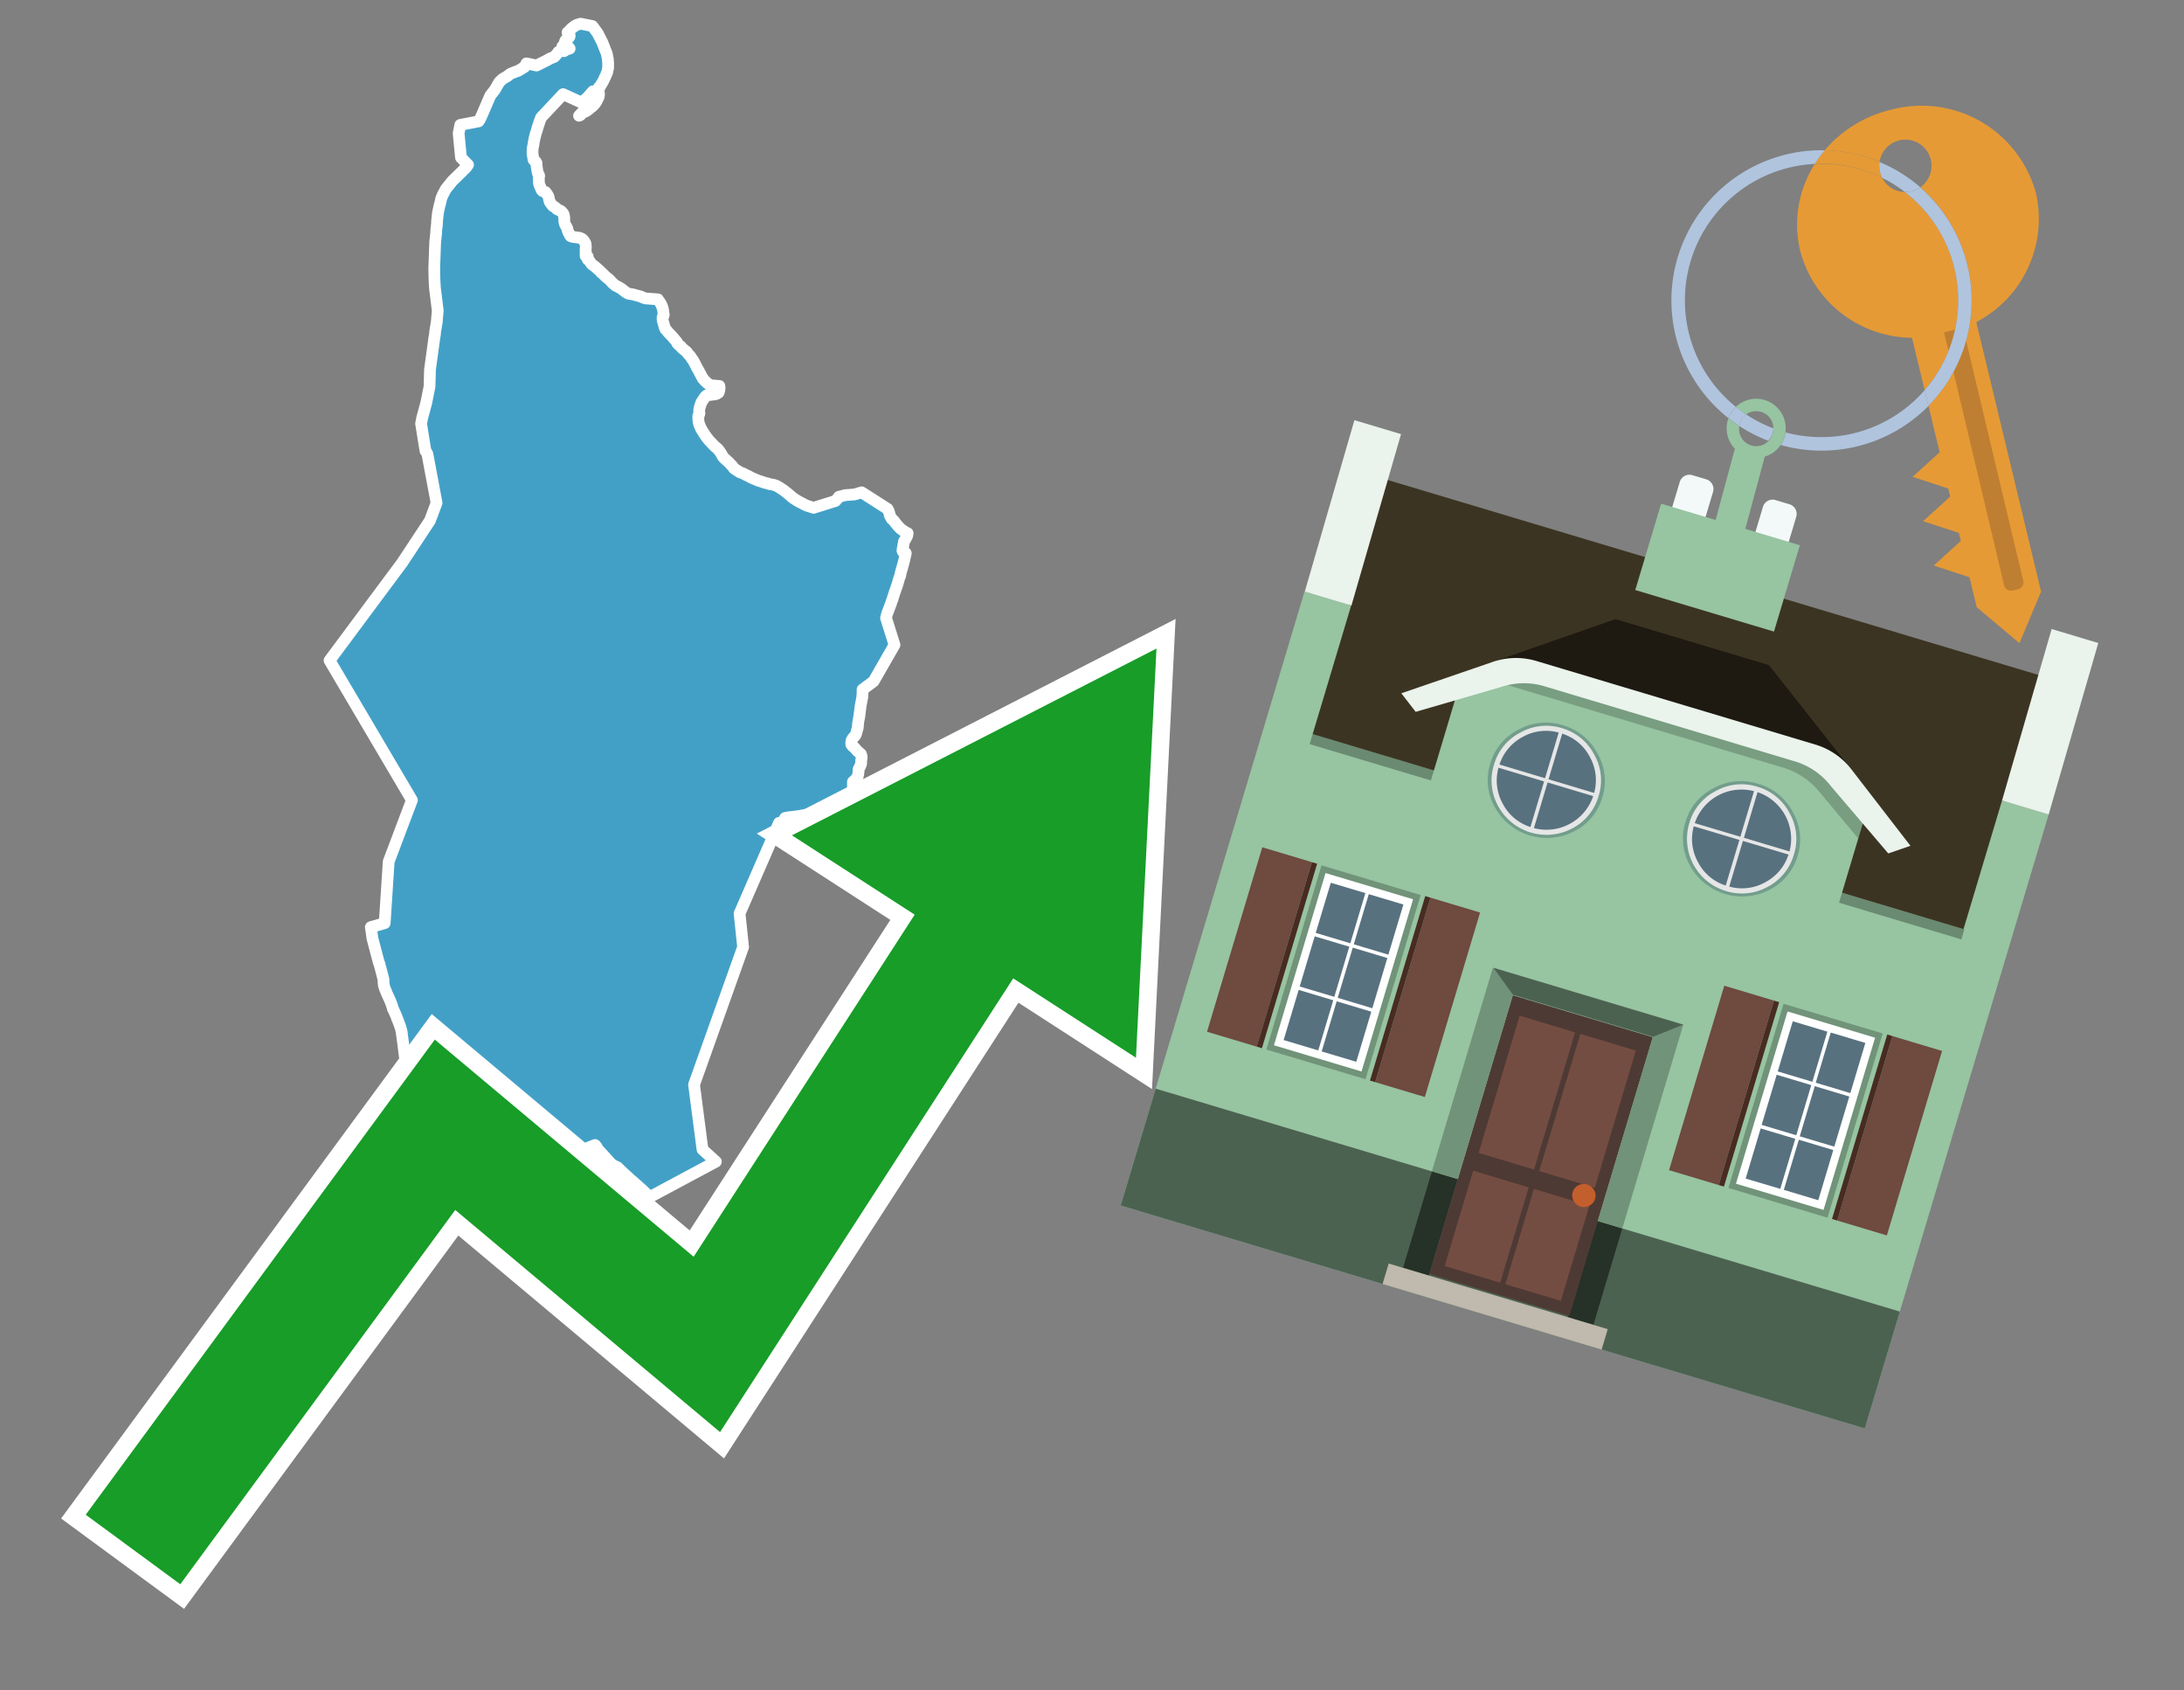 <svg id="Text" xmlns="http://www.w3.org/2000/svg" width="93.05" height="72" viewBox="0 0 93.05 72"><rect x="0" y="0" width="93.05" height="72" fill="#808080" stroke="none"/><polygon points="24.27,2.07 24.25,2.04 24.22,2.01 24.1,2.12 24.07,2.15 24.03,2.18 23.96,1.98 23.99,1.95 24.03,1.92 24.04,1.89 24.06,1.83 24.07,1.77 24.09,1.73 24.12,1.69 24.18,1.64 24.23,1.61 24.25,1.58 24.27,1.54 24.27,1.51 24.24,1.46 24.18,1.38 24.22,1.35 24.29,1.28 24.34,1.22 24.43,1.15 24.53,1.08 24.6,1.05 24.74,1.01 25.24,1.11 25.46,1.41 25.66,1.8 25.85,2.28 25.87,2.38 25.89,2.47 25.9,2.53 25.9,2.59 25.91,2.67 25.91,2.75 25.91,2.82 25.91,2.89 25.89,2.98 25.87,3.08 25.83,3.17 25.81,3.22 25.78,3.28 25.73,3.39 25.69,3.47 25.65,3.54 25.61,3.6 25.59,3.64 25.56,3.7 25.51,3.73 25.5,3.77 25.5,3.86 25.51,3.94 25.52,3.98 25.52,4.04 25.51,4.12 25.48,4.18 25.44,4.26 25.4,4.34 25.35,4.41 25.29,4.48 25.26,4.51 25.23,4.54 25.17,4.58 25.08,4.66 25.03,4.7 24.98,4.73 24.93,4.76 24.84,4.79 24.79,4.82 24.73,4.9 24.67,4.93 24.96,4.63 25.17,4.44 25.28,4.3 25.35,4.21 25.26,3.89 25.03,4.15 24.78,4.37 23.99,4.01 23.05,5.01 23.04,5.05 23.01,5.12 22.98,5.2 22.96,5.27 22.91,5.41 22.89,5.49 22.86,5.59 22.81,5.74 22.8,5.81 22.78,5.86 22.76,5.97 22.74,6.06 22.73,6.16 22.71,6.24 22.7,6.3 22.69,6.36 22.69,6.57 22.7,6.61 22.73,6.8 22.75,6.83 22.83,6.89 22.84,6.92 22.86,6.95 22.86,7.05 22.89,7.25 22.92,7.39 22.95,7.43 22.97,7.48 22.97,7.51 22.96,7.56 22.95,7.59 22.96,7.65 22.96,7.78 22.97,7.83 22.98,7.87 23.01,7.94 23.04,8.01 23.08,8.1 23.12,8.14 23.24,8.18 23.28,8.23 23.31,8.27 23.35,8.34 23.37,8.38 23.38,8.42 23.39,8.48 23.4,8.52 23.41,8.57 23.45,8.64 23.5,8.71 23.56,8.78 23.62,8.81 23.69,8.86 23.73,8.91 23.8,8.94 23.9,8.99 23.94,9.03 24,9.1 24.02,9.15 24.03,9.21 24.04,9.24 24.04,9.29 24.04,9.36 24.04,9.4 24.05,9.46 24.07,9.54 24.09,9.59 24.11,9.62 24.14,9.67 24.17,9.73 24.18,9.8 24.2,9.85 24.21,9.88 24.27,10 24.31,10.06 24.4,10.09 24.7,10.13 24.79,10.17 24.83,10.2 24.88,10.26 24.9,10.29 24.94,10.36 24.95,10.39 24.95,10.43 24.96,10.49 24.96,10.55 24.95,10.62 24.95,10.67 24.96,10.72 24.95,10.77 24.95,10.82 24.97,10.85 24.95,10.9 25.04,10.93 25.02,10.96 25.03,10.99 25.03,11.02 25.04,11.05 25.09,11.09 25.14,11.15 25.19,11.23 25.23,11.27 25.3,11.32 25.34,11.35 25.41,11.41 25.49,11.48 25.52,11.51 25.57,11.55 25.59,11.58 25.63,11.62 25.67,11.65 25.72,11.7 25.75,11.73 25.8,11.78 25.85,11.82 25.95,11.9 26,11.95 26.09,12.05 26.16,12.11 26.2,12.14 26.23,12.17 26.32,12.21 26.46,12.29 26.5,12.32 26.54,12.35 26.6,12.4 26.64,12.43 26.72,12.48 26.78,12.51 26.97,12.54 27.11,12.58 27.27,12.62 27.34,12.65 27.41,12.68 27.49,12.71 28.03,12.75 28.05,12.79 28.1,12.85 28.15,12.93 28.17,12.96 28.18,13 28.21,13.05 28.22,13.1 28.24,13.15 28.25,13.2 28.27,13.37 28.28,13.4 28.27,13.45 28.24,13.48 28.23,13.51 28.23,13.54 28.23,13.59 28.24,13.67 28.26,13.74 28.27,13.77 28.28,13.81 28.29,13.84 28.31,13.92 28.33,13.97 28.35,14.02 28.39,14.06 28.48,14.17 28.6,14.29 28.84,14.57 28.86,14.63 28.91,14.68 28.97,14.73 29.01,14.76 29.04,14.81 29.09,14.85 29.12,14.88 29.17,14.92 29.21,14.95 29.26,14.99 29.3,15.05 29.32,15.08 29.39,15.15 29.42,15.19 29.44,15.22 29.47,15.27 29.53,15.35 29.55,15.38 29.58,15.44 29.62,15.51 29.66,15.6 29.68,15.64 29.78,15.81 29.81,15.88 29.85,15.94 29.88,16.01 29.92,16.07 29.94,16.12 29.98,16.16 30.03,16.22 30.1,16.29 30.14,16.32 30.21,16.38 30.29,16.41 30.65,16.44 30.66,16.52 30.65,16.56 30.65,16.61 30.63,16.69 30.61,16.73 30.56,16.76 30.5,16.79 30.11,16.84 30.07,16.87 30.02,16.93 29.97,17.01 29.94,17.05 29.89,17.13 29.86,17.2 29.84,17.27 29.82,17.32 29.8,17.4 29.79,17.48 29.79,17.57 29.8,17.6 29.79,17.65 29.75,17.72 29.75,17.77 29.76,17.96 29.77,18 29.79,18.07 29.8,18.1 29.83,18.17 29.85,18.22 29.87,18.26 29.91,18.33 29.98,18.44 30.01,18.49 30.06,18.56 30.09,18.61 30.12,18.64 30.17,18.71 30.21,18.76 30.25,18.8 30.28,18.83 30.31,18.86 30.39,18.95 30.46,19.02 30.52,19.07 30.57,19.11 30.62,19.17 30.68,19.25 30.72,19.31 30.76,19.38 30.79,19.44 30.82,19.48 30.85,19.51 30.91,19.57 30.95,19.6 31,19.65 31.06,19.7 31.14,19.79 31.2,19.85 31.22,19.88 31.25,19.92 31.27,19.95 31.36,20.01 31.42,20.05 31.47,20.08 31.51,20.11 31.67,20.17 31.74,20.21 31.8,20.24 31.89,20.28 31.98,20.33 32.06,20.37 32.16,20.41 32.25,20.45 32.33,20.48 32.46,20.52 32.57,20.56 32.7,20.59 32.79,20.62 32.96,20.65 33.08,20.69 33.15,20.73 33.22,20.77 33.29,20.82 33.34,20.85 33.41,20.9 33.46,20.94 33.55,21.01 33.68,21.12 33.76,21.19 33.86,21.26 33.94,21.31 34.06,21.38 34.2,21.45 34.29,21.5 34.38,21.54 34.51,21.58 34.66,21.63 35.59,21.34 35.7,21.22 35.74,21.16 36.02,21.09 36.41,21.06 36.71,20.97 37.82,21.68 37.83,21.71 37.86,21.76 37.87,21.79 37.88,21.82 37.89,21.86 37.9,21.89 37.9,21.92 37.91,21.95 37.93,21.99 37.96,22.04 37.99,22.1 38.04,22.14 38.11,22.21 38.13,22.25 38.19,22.32 38.28,22.43 38.31,22.46 38.36,22.51 38.41,22.55 38.48,22.6 38.52,22.63 38.6,22.68 38.67,22.71 38.65,22.83 38.6,22.92 38.57,22.98 38.54,23.02 38.51,23.08 38.51,23.11 38.49,23.2 38.48,23.28 38.46,23.37 38.45,23.46 38.47,23.5 38.56,23.53 38.59,23.56 38.59,23.59 38.58,23.62 38.55,23.75 38.52,23.88 38.48,24.03 38.46,24.1 38.44,24.18 38.4,24.31 38.37,24.43 38.35,24.53 38.31,24.63 38.3,24.67 38.29,24.7 38.25,24.84 38.23,24.91 38.18,25.05 38.12,25.22 38.04,25.47 38.03,25.52 37.99,25.61 37.98,25.65 37.94,25.76 37.82,26.08 37.8,26.12 37.77,26.24 37.76,26.29 37.75,26.32 38.11,27.47 37.22,29.02 36.75,29.37 36.75,29.42 36.75,29.52 36.74,29.62 36.74,29.68 36.72,29.79 36.67,30.05 36.63,30.36 36.62,30.42 36.62,30.48 36.6,30.54 36.6,30.6 36.59,30.63 36.58,30.66 36.57,30.75 36.56,30.79 36.56,30.84 36.55,30.89 36.55,30.92 36.55,30.96 36.54,31.02 36.53,31.05 36.51,31.11 36.49,31.19 36.48,31.23 36.47,31.27 36.45,31.3 36.42,31.35 36.39,31.38 36.34,31.44 36.32,31.47 36.29,31.52 36.28,31.55 36.27,31.58 36.27,31.64 36.27,31.68 36.27,31.71 36.3,31.75 36.33,31.79 36.38,31.82 36.47,31.92 36.52,31.98 36.59,32.04 36.68,32.12 36.7,32.18 36.71,32.22 36.71,32.25 36.71,32.29 36.7,32.35 36.69,32.39 36.69,32.47 36.69,32.51 36.68,32.56 36.66,32.6 36.65,32.63 36.58,32.77 36.58,32.83 36.58,32.87 36.57,32.92 36.57,32.96 36.55,33.03 36.54,33.06 36.54,33.1 36.52,33.14 36.5,33.17 36.45,33.2 36.34,33.3 36.34,33.52 36.34,33.55 36.34,33.63 36.35,33.74 36.35,34.11 36.34,34.25 36.34,34.34 36.35,34.41 36.25,34.46 35.79,34.52 35.57,34.55 35.17,34.6 34.97,34.63 34.6,34.67 34.3,34.71 34.08,34.75 33.88,34.78 33.61,34.81 33.45,34.84 33.43,34.87 33.44,34.91 33.47,34.98 33.36,35.01 33.19,35.05 31.51,38.91 31.66,40.34 29.57,46.2 29.93,48.96 30.5,49.48 27.66,51 27.63,50.95 27.57,50.88 27.33,50.65 27.16,50.5 26.98,50.34 26.84,50.22 26.46,49.87 26.31,49.72 26.24,49.69 26.12,49.63 26.04,49.57 25.51,48.99 25.46,48.93 25.42,48.85 25.38,48.8 25.35,48.77 25.05,48.89 24.69,49.05 24.41,49.15 24.08,49.28 24.01,49.31 23.83,49.35 23.65,49.38 23.29,49.42 23.03,49.45 22.57,49.52 22.09,49.12 21.81,49.09 19.65,49.76 19.45,49.8 18.85,49.91 18.63,49.94 18.19,48.56 18.08,48.29 18.03,48.14 17.94,47.93 17.91,47.86 17.88,47.81 17.85,47.76 17.83,47.71 17.74,47.56 17.69,47.37 17.66,47.21 17.62,46.96 17.6,46.87 17.58,46.77 17.55,46.62 17.53,46.52 17.51,46.48 17.47,46.38 17.44,46.31 17.43,46.25 17.41,46.14 17.39,46.05 17.37,45.97 17.34,45.86 17.33,45.79 17.32,45.72 17.32,45.62 17.31,45.5 17.3,45.42 17.29,45.32 17.23,44.87 17.18,44.46 17.12,44.03 17.12,43.99 17.11,43.95 17.09,43.86 17.06,43.75 17.04,43.7 17.01,43.61 16.93,43.4 16.91,43.37 16.91,43.34 16.76,43 16.74,42.97 16.72,42.89 16.71,42.86 16.68,42.77 16.63,42.64 16.48,42.31 16.41,42.14 16.37,42.02 16.36,41.99 16.35,41.94 16.34,41.81 16.34,41.77 16.34,41.72 16.33,41.69 16.28,41.49 16.16,41.04 16.14,41 16.06,40.7 15.87,39.98 15.8,39.49 16.39,39.32 16.56,36.7 17.55,34.08 14.04,28.13 17.14,23.96 18.32,22.17 18.6,21.42 18.21,19.34 18.18,19.28 18.13,19.21 18.09,18.98 17.94,18.04 17.97,17.9 17.98,17.83 18.16,17.16 18.3,16.47 18.32,15.74 18.49,14.5 18.5,14.42 18.53,14.25 18.54,14.13 18.61,13.7 18.64,13.34 18.65,13.23 18.53,12.26 18.52,12.08 18.51,11.87 18.5,11.45 18.54,10.33 18.57,10.03 18.58,9.96 18.59,9.76 18.6,9.7 18.62,9.51 18.62,9.43 18.63,9.33 18.66,9.06 18.73,8.74 18.75,8.68 18.8,8.45 18.86,8.31 18.99,8.06 19.27,7.71 19.63,7.36 19.66,7.33 19.69,7.3 19.79,7.2 19.83,7.16 19.86,7.13 19.89,7.09 19.94,7.02 19.64,6.71 19.54,5.68 19.61,5.32 20.39,5.17 20.45,5.08 20.55,4.86 20.89,4.07 21.08,3.83 21.27,3.5 21.33,3.44 21.42,3.36 21.47,3.33 21.61,3.25 21.75,3.14 21.98,3.05 22.07,3.02 22.19,2.95 22.35,2.85 22.43,2.7 22.86,2.79 23.32,2.56 23.42,2.5 23.62,2.42 23.68,2.35 23.72,2.31 23.77,2.24 23.79,2.21 " fill="#42a0c7" stroke="#fff" stroke-linejoin="round" stroke-width="0.5"/><polygon points="49.272 27.624 33.741 35.58 38.97 38.959 29.553 53.529 18.525 44.281 3.652 64.518 7.681 67.479 19.396 51.538 30.678 60.999 43.169 41.673 48.398 45.053 49.272 27.624" fill="none" stroke="#fff" stroke-miterlimit="10" stroke-width="1.5"/><polygon points="49.272 27.624 33.741 35.58 38.97 38.959 29.553 53.529 18.525 44.281 3.652 64.518 7.681 67.479 19.396 51.538 30.678 60.999 43.169 41.673 48.398 45.053 49.272 27.624" fill="#179d28"/><path d="M80.19,7.577a1.16,1.16,0,0,1-.094-.251,1.114,1.114,0,0,1-.018-.429A6.367,6.367,0,0,0,77.743,6.4a5.269,5.269,0,0,0-.423.577c.1,0,.192-.007.288-.007A5.794,5.794,0,0,1,80.19,7.577Z" fill="#e69a35"/><path d="M77.608,6.4A6.394,6.394,0,0,0,73.64,17.81a1.26,1.26,0,0,1,.317-.48A5.821,5.821,0,0,1,77.32,6.981a5.269,5.269,0,0,1,.423-.577Z" fill="#b0c4de"/><path d="M84.2,13.72a4.962,4.962,0,0,0,2.545-5.48,5.047,5.047,0,0,0-6.179-3.566A5.322,5.322,0,0,0,77.743,6.4a6.367,6.367,0,0,1,2.335.493,1.114,1.114,0,1,1,1.736,1.084,6.392,6.392,0,0,1,.347,9.3l.479,1.985-.438.4-.716.648.92.3.6.2.082.341-.438.4-.716.648.92.3.605.2.082.341-.438.4-.716.649.92.3.605.2.307,1.274,1.821,1.534.921-2.2Z" fill="#e69a35"/><path d="M81.154,8.179a1.115,1.115,0,0,1-.964-.6,5.794,5.794,0,0,0-2.582-.6c-.1,0-.192,0-.288.007a4.783,4.783,0,0,0-.625,3.685,4.962,4.962,0,0,0,4.765,3.715L82,16.617a5.82,5.82,0,0,0-.846-8.438Z" fill="#e69a35"/><path d="M74.1,18.142a6.386,6.386,0,0,0,1.232.63.73.73,0,0,0,.224-.527h0a5.783,5.783,0,0,1-1.159-.593A.733.733,0,0,0,74.1,18.142Z" fill="#b0c4de"/><path d="M74.4,17.652q-.228-.152-.44-.322a1.26,1.26,0,0,0-.317.48c.148.117.3.228.46.332A.733.733,0,0,1,74.4,17.652Z" fill="#b0c4de"/><path d="M74.824,16.984a1.257,1.257,0,0,0-.867.346c.141.114.288.222.44.322a.731.731,0,0,1,1.159.593h0a.732.732,0,1,1-1.463,0,.7.7,0,0,1,.007-.1c-.158-.1-.312-.215-.46-.332a1.258,1.258,0,0,0,.273,1.3l-.979,3.635,1.275.341.98-3.639a1.266,1.266,0,0,0,.681-.5,1.249,1.249,0,0,0,.2-.538,1.328,1.328,0,0,0,.012-.168A1.262,1.262,0,0,0,74.824,16.984Z" fill="#97c4a1"/><path d="M85.974,25.1l-.226.053a.3.3,0,0,1-.362-.223l-2.56-10.777.81-.193L86.2,24.736A.3.3,0,0,1,85.974,25.1Z" fill="#bf7f32"/><path d="M80.1,7.326a1.16,1.16,0,0,0,.094.251,5.833,5.833,0,0,1,.964.6,1.137,1.137,0,0,0,.287-.031,1.108,1.108,0,0,0,.373-.167A6.371,6.371,0,0,0,80.078,6.9,1.114,1.114,0,0,0,80.1,7.326Z" fill="#b0c4de"/><path d="M77.608,18.618a5.836,5.836,0,0,1-1.534-.2,1.24,1.24,0,0,1-.2.537,6.4,6.4,0,0,0,6.291-1.666L82,16.617A5.807,5.807,0,0,1,77.608,18.618Z" fill="#b0c4de"/><path d="M81.814,7.981a1.108,1.108,0,0,1-.373.167,1.137,1.137,0,0,1-.287.031A5.82,5.82,0,0,1,82,16.617l.161.667a6.392,6.392,0,0,0-.347-9.3Z" fill="#b0c4de"/><polygon points="83.79 39.753 55.78 31.364 58.988 20.404 86.964 28.783 83.79 39.753 83.79 39.753" fill="#3c3422" fill-rule="evenodd"/><polygon points="81.705 53.32 87.284 34.692 85.297 34.097 83.656 39.575 55.926 31.269 57.567 25.791 55.579 25.196 47.746 51.348 79.451 60.844 81.705 53.32" fill="#97c4a1" fill-rule="evenodd"/><rect x="69.522" y="21.148" width="0.444" height="28.983" transform="translate(15.592 92.226) rotate(-73.326)" opacity="0.3"/><polygon points="87.284 34.692 85.297 34.097 87.411 26.793 89.398 27.388 87.284 34.692 87.284 34.692" fill="#eaf3ec" fill-rule="evenodd"/><polygon points="57.578 25.794 55.591 25.199 57.705 17.896 59.692 18.491 57.578 25.794 57.578 25.794" fill="#eaf3ec" fill-rule="evenodd"/><polygon points="79.451 60.844 80.943 55.865 49.238 46.369 47.747 51.348 79.451 60.844 79.451 60.844" fill="#4c6251" fill-rule="evenodd"/><path d="M71.566,20.528l-.522,1.743,1.418.425.523-1.744a.432.432,0,0,0-.289-.536l-.593-.177A.431.431,0,0,0,71.566,20.528Z" fill="#f3f9f8" fill-rule="evenodd"/><path d="M75.111,21.589l-.522,1.743,1.418.425.522-1.743a.43.43,0,0,0-.289-.536l-.593-.178A.43.43,0,0,0,75.111,21.589Z" fill="#f3f9f8" fill-rule="evenodd"/><polygon points="75.368 28.329 68.829 26.37 63.807 28.121 78.733 32.591 75.368 28.329" fill="#1e1a11"/><polygon points="78.248 32.422 64.442 28.287 62.236 28.998 60.064 36.247 77.453 41.455 79.651 34.116 78.248 32.422" fill="#97c4a1"/><path d="M77.74,32.516S65.088,28.725,65,28.7l-.938.43,11.892,3.562a3.175,3.175,0,0,1,1.532,1l1.685,2.02.327-1.09Z" fill-rule="evenodd" opacity="0.2"/><path d="M77.35,31.716,65.458,28.154a3.041,3.041,0,0,0-1.854.037l-3.9,1.339.611.79,3.626-1.054a3.045,3.045,0,0,1,1.855-.037l10.673,3.2A3.028,3.028,0,0,1,78,33.477l2.45,2.874.945-.325-2.518-3.26A3.036,3.036,0,0,0,77.35,31.716Z" fill="#eaf3ec"/><polygon points="76.683 23.223 70.773 21.453 69.671 25.132 75.581 26.902 76.683 23.223 76.683 23.223" fill="#97c4a1" fill-rule="evenodd"/><g id="Symbol_9_0_Layer2_0_MEMBER_8_MEMBER_21_MEMBER_0_FILL" data-name="Symbol 9 0 Layer2 0 MEMBER 8 MEMBER 21 MEMBER 0 FILL"><path d="M66.584,30.892a2.39,2.39,0,0,0-1.891.189,2.317,2.317,0,0,0-1.2,1.448A2.345,2.345,0,0,0,63.7,34.4a2.528,2.528,0,0,0,3.367,1.008,2.339,2.339,0,0,0,1.2-1.447,2.313,2.313,0,0,0-.208-1.87A2.394,2.394,0,0,0,66.584,30.892Z" fill="#729d8c"/></g><g id="Symbol_9_0_Layer2_0_MEMBER_8_MEMBER_21_MEMBER_1_FILL" data-name="Symbol 9 0 Layer2 0 MEMBER 8 MEMBER 21 MEMBER 1 FILL"><path d="M66.547,31.016a2.241,2.241,0,0,0-1.769.185,2.213,2.213,0,0,0-1.127,1.376,2.239,2.239,0,0,0,.185,1.768,2.341,2.341,0,0,0,3.145.942,2.234,2.234,0,0,0,1.126-1.376,2.207,2.207,0,0,0-.185-1.768A2.237,2.237,0,0,0,66.547,31.016Z" fill="#e6e6e6"/></g><g id="Symbol_9_0_Layer2_0_MEMBER_8_MEMBER_21_MEMBER_2_MEMBER_0_FILL" data-name="Symbol 9 0 Layer2 0 MEMBER 8 MEMBER 21 MEMBER 2 MEMBER 0 FILL"><path d="M65.787,33.284,63.843,32.7a2.036,2.036,0,0,0,.186,1.539,2.015,2.015,0,0,0,1.175.986Z" fill="#58717f"/></g><g id="Symbol_9_0_Layer2_0_MEMBER_8_MEMBER_21_MEMBER_2_MEMBER_1_FILL" data-name="Symbol 9 0 Layer2 0 MEMBER 8 MEMBER 21 MEMBER 2 MEMBER 1 FILL"><path d="M65.827,33.148l.582-1.944a2.01,2.01,0,0,0-1.523.178,2.037,2.037,0,0,0-1,1.183Z" fill="#58717f"/></g><g id="Symbol_9_0_Layer2_0_MEMBER_8_MEMBER_21_MEMBER_2_MEMBER_2_FILL" data-name="Symbol 9 0 Layer2 0 MEMBER 8 MEMBER 21 MEMBER 2 MEMBER 2 FILL"><path d="M67.878,33.91l-1.943-.582-.582,1.944a2.1,2.1,0,0,0,2.525-1.362Z" fill="#58717f"/></g><g id="Symbol_9_0_Layer2_0_MEMBER_8_MEMBER_21_MEMBER_2_MEMBER_3_FILL" data-name="Symbol 9 0 Layer2 0 MEMBER 8 MEMBER 21 MEMBER 2 MEMBER 3 FILL"><path d="M66.558,31.249l-.582,1.943,1.943.582a2.031,2.031,0,0,0-.186-1.539A2.009,2.009,0,0,0,66.558,31.249Z" fill="#58717f"/></g><g id="Symbol_9_0_Layer2_0_MEMBER_8_MEMBER_21_MEMBER_0_FILL-2" data-name="Symbol 9 0 Layer2 0 MEMBER 8 MEMBER 21 MEMBER 0 FILL"><path d="M74.9,33.384a2.4,2.4,0,0,0-1.891.189,2.316,2.316,0,0,0-1.2,1.448,2.341,2.341,0,0,0,.209,1.87A2.527,2.527,0,0,0,75.387,37.9a2.345,2.345,0,0,0,1.2-1.447,2.314,2.314,0,0,0-.209-1.87A2.389,2.389,0,0,0,74.9,33.384Z" fill="#729d8c"/></g><g id="Symbol_9_0_Layer2_0_MEMBER_8_MEMBER_21_MEMBER_1_FILL-2" data-name="Symbol 9 0 Layer2 0 MEMBER 8 MEMBER 21 MEMBER 1 FILL"><path d="M74.867,33.508a2.239,2.239,0,0,0-1.768.185,2.21,2.21,0,0,0-1.127,1.376,2.316,2.316,0,0,0,1.564,2.883,2.261,2.261,0,0,0,1.765-.173A2.237,2.237,0,0,0,76.428,36.4a2.209,2.209,0,0,0-.185-1.769A2.239,2.239,0,0,0,74.867,33.508Z" fill="#e6e6e6"/></g><g id="Symbol_9_0_Layer2_0_MEMBER_8_MEMBER_21_MEMBER_2_MEMBER_0_FILL-2" data-name="Symbol 9 0 Layer2 0 MEMBER 8 MEMBER 21 MEMBER 2 MEMBER 0 FILL"><path d="M74.107,35.776l-1.943-.582a2.031,2.031,0,0,0,.186,1.539,2.009,2.009,0,0,0,1.175.986Z" fill="#58717f"/></g><g id="Symbol_9_0_Layer2_0_MEMBER_8_MEMBER_21_MEMBER_2_MEMBER_1_FILL-2" data-name="Symbol 9 0 Layer2 0 MEMBER 8 MEMBER 21 MEMBER 2 MEMBER 1 FILL"><path d="M74.148,35.64,74.73,33.7a2.1,2.1,0,0,0-2.525,1.362Z" fill="#58717f"/></g><g id="Symbol_9_0_Layer2_0_MEMBER_8_MEMBER_21_MEMBER_2_MEMBER_2_FILL-2" data-name="Symbol 9 0 Layer2 0 MEMBER 8 MEMBER 21 MEMBER 2 MEMBER 2 FILL"><path d="M76.2,36.4l-1.943-.582-.582,1.944a2.015,2.015,0,0,0,1.523-.178A2.036,2.036,0,0,0,76.2,36.4Z" fill="#58717f"/></g><g id="Symbol_9_0_Layer2_0_MEMBER_8_MEMBER_21_MEMBER_2_MEMBER_3_FILL-2" data-name="Symbol 9 0 Layer2 0 MEMBER 8 MEMBER 21 MEMBER 2 MEMBER 3 FILL"><path d="M74.879,33.741,74.3,35.684l1.943.582a2.1,2.1,0,0,0-1.361-2.525Z" fill="#58717f"/></g><polygon points="51.426 43.946 53.542 44.58 55.896 36.723 53.78 36.089 51.426 43.946 51.426 43.946" fill="#6e4a3f" fill-rule="evenodd"/><polygon points="53.542 44.58 53.764 44.647 56.117 36.789 55.896 36.723 53.542 44.58 53.542 44.58" fill="#482b22" fill-rule="evenodd"/><polygon points="60.706 46.726 58.59 46.092 60.943 38.235 63.059 38.868 60.706 46.726 60.706 46.726" fill="#6e4a3f" fill-rule="evenodd"/><polygon points="58.59 46.092 58.368 46.026 60.722 38.168 60.943 38.235 58.59 46.092 58.59 46.092" fill="#482b22" fill-rule="evenodd"/><rect x="53.146" y="39.209" width="8.19" height="4.408" transform="translate(1.145 84.365) rotate(-73.326)" fill="#719379"/><polygon points="60.205 38.304 56.474 37.187 54.277 44.522 58.008 45.639 60.205 38.304 60.205 38.304" fill="#fff" fill-rule="evenodd"/><path d="M59.792,38.527l-.64,2.136-1.474-.442.639-2.135,1.475.441Zm-1.621-.485-.64,2.136-1.474-.442L56.7,37.6l1.474.442Zm-2.158,1.84,1.475.441-.64,2.136-1.474-.441.639-2.136Zm-.683,2.282,1.474.441-.639,2.136L54.69,44.3l.64-2.135Zm.981,2.621.639-2.136,1.475.442-.64,2.135-1.474-.441Zm2.158-1.84L56.994,42.5l.64-2.136,1.474.442-.639,2.136Z" fill="#58717f" fill-rule="evenodd"/><polygon points="80.39 52.621 78.274 51.988 80.628 44.13 82.743 44.764 80.39 52.621 80.39 52.621" fill="#6e4a3f" fill-rule="evenodd"/><polygon points="78.274 51.988 78.053 51.921 80.406 44.064 80.628 44.13 78.274 51.988 78.274 51.988" fill="#482b22" fill-rule="evenodd"/><polygon points="71.111 49.842 73.227 50.476 75.58 42.619 73.464 41.985 71.111 49.842 71.111 49.842" fill="#6e4a3f" fill-rule="evenodd"/><polygon points="73.227 50.476 73.448 50.542 75.802 42.685 75.58 42.619 73.227 50.476 73.227 50.476" fill="#482b22" fill-rule="evenodd"/><rect x="72.83" y="45.105" width="8.19" height="4.408" transform="translate(9.534 107.426) rotate(-73.326)" fill="#719379"/><polygon points="76.159 43.083 79.889 44.2 77.692 51.535 73.962 50.418 76.159 43.083 76.159 43.083" fill="#fff" fill-rule="evenodd"/><path d="M76.381,43.5l1.475.442-.64,2.135-1.475-.441.64-2.136ZM78,43.981l1.474.442-.64,2.136-1.474-.442L78,43.981Zm.791,2.724-.64,2.135L76.679,48.4l.64-2.136,1.474.442Zm-.684,2.282-.639,2.135L76,50.68l.64-2.135,1.474.442Zm-2.26,1.65L74.375,50.2l.639-2.135,1.475.441-.64,2.136Zm-.791-2.724.64-2.135,1.474.441-.639,2.136-1.475-.442Z" fill="#58717f" fill-rule="evenodd"/><polygon points="67.888 56.431 69.118 52.323 68.019 51.994 66.789 56.102 67.888 56.431 67.888 56.431" fill="#263128" fill-rule="evenodd"/><polygon points="60.877 54.331 62.108 50.223 61.007 49.894 59.776 54.002 60.877 54.331 60.877 54.331" fill="#263128" fill-rule="evenodd"/><g id="Symbol_9_0_Layer2_0_MEMBER_8_MEMBER_12_MEMBER_0_FILL" data-name="Symbol 9 0 Layer2 0 MEMBER 8 MEMBER 12 MEMBER 0 FILL"><path d="M70.418,44.178l-5.965-1.786L60.9,54.27l5.964,1.786Z" fill="#4e3a34"/></g><g id="Symbol_9_0_Layer2_0_MEMBER_8_MEMBER_12_MEMBER_1_MEMBER_0_FILL" data-name="Symbol 9 0 Layer2 0 MEMBER 8 MEMBER 12 MEMBER 1 MEMBER 0 FILL"><path d="M65.358,49.815l1.75-5.843-2.363-.708L63,49.107Z" fill="#744d42"/></g><g id="Symbol_9_0_Layer2_0_MEMBER_8_MEMBER_12_MEMBER_1_MEMBER_1_FILL" data-name="Symbol 9 0 Layer2 0 MEMBER 8 MEMBER 12 MEMBER 1 MEMBER 1 FILL"><path d="M67.331,44.039l-1.75,5.842,2.364.708,1.75-5.842Z" fill="#744d42"/></g><g id="Symbol_9_0_Layer2_0_MEMBER_8_MEMBER_12_MEMBER_2_MEMBER_0_FILL" data-name="Symbol 9 0 Layer2 0 MEMBER 8 MEMBER 12 MEMBER 2 MEMBER 0 FILL"><path d="M63.915,54.633l1.215-4.058-2.363-.707-1.215,4.057Z" fill="#744d42"/></g><g id="Symbol_9_0_Layer2_0_MEMBER_8_MEMBER_12_MEMBER_2_MEMBER_1_FILL" data-name="Symbol 9 0 Layer2 0 MEMBER 8 MEMBER 12 MEMBER 2 MEMBER 1 FILL"><path d="M66.5,55.407l1.215-4.057-2.363-.708L64.138,54.7Z" fill="#744d42"/></g><g id="Symbol_9_0_Layer2_0_MEMBER_8_MEMBER_13_FILL" data-name="Symbol 9 0 Layer2 0 MEMBER 8 MEMBER 13 FILL"><path d="M67.959,51.058a.439.439,0,0,0-.045-.367.487.487,0,0,0-.669-.2.445.445,0,0,0-.239.282.457.457,0,0,0,.041.378.481.481,0,0,0,.293.242.459.459,0,0,0,.377-.042A.453.453,0,0,0,67.959,51.058Z" fill="#c35e2d"/></g><g id="Symbol_9_0_Layer2_0_MEMBER_8_MEMBER_14_FILL" data-name="Symbol 9 0 Layer2 0 MEMBER 8 MEMBER 14 FILL"><path d="M64.557,42.047l-.951-.833-2.6,8.68,1.1.329Z" fill="#719379"/></g><g id="Symbol_9_0_Layer2_0_MEMBER_8_MEMBER_15_FILL" data-name="Symbol 9 0 Layer2 0 MEMBER 8 MEMBER 15 FILL"><path d="M71.718,43.643l-1.2.19L68.072,52.01l1.046.313Z" fill="#719379"/></g><g id="Symbol_9_0_Layer2_0_MEMBER_8_MEMBER_16_FILL" data-name="Symbol 9 0 Layer2 0 MEMBER 8 MEMBER 16 FILL"><path d="M63.627,41.22l.836,1.156,5.961,1.786,1.294-.519Z" fill="#4c6251"/></g><polygon points="58.905 54.69 59.166 53.819 68.498 56.614 68.237 57.485 58.905 54.69 58.905 54.69" fill="#c0b9ad" fill-rule="evenodd"/></svg>